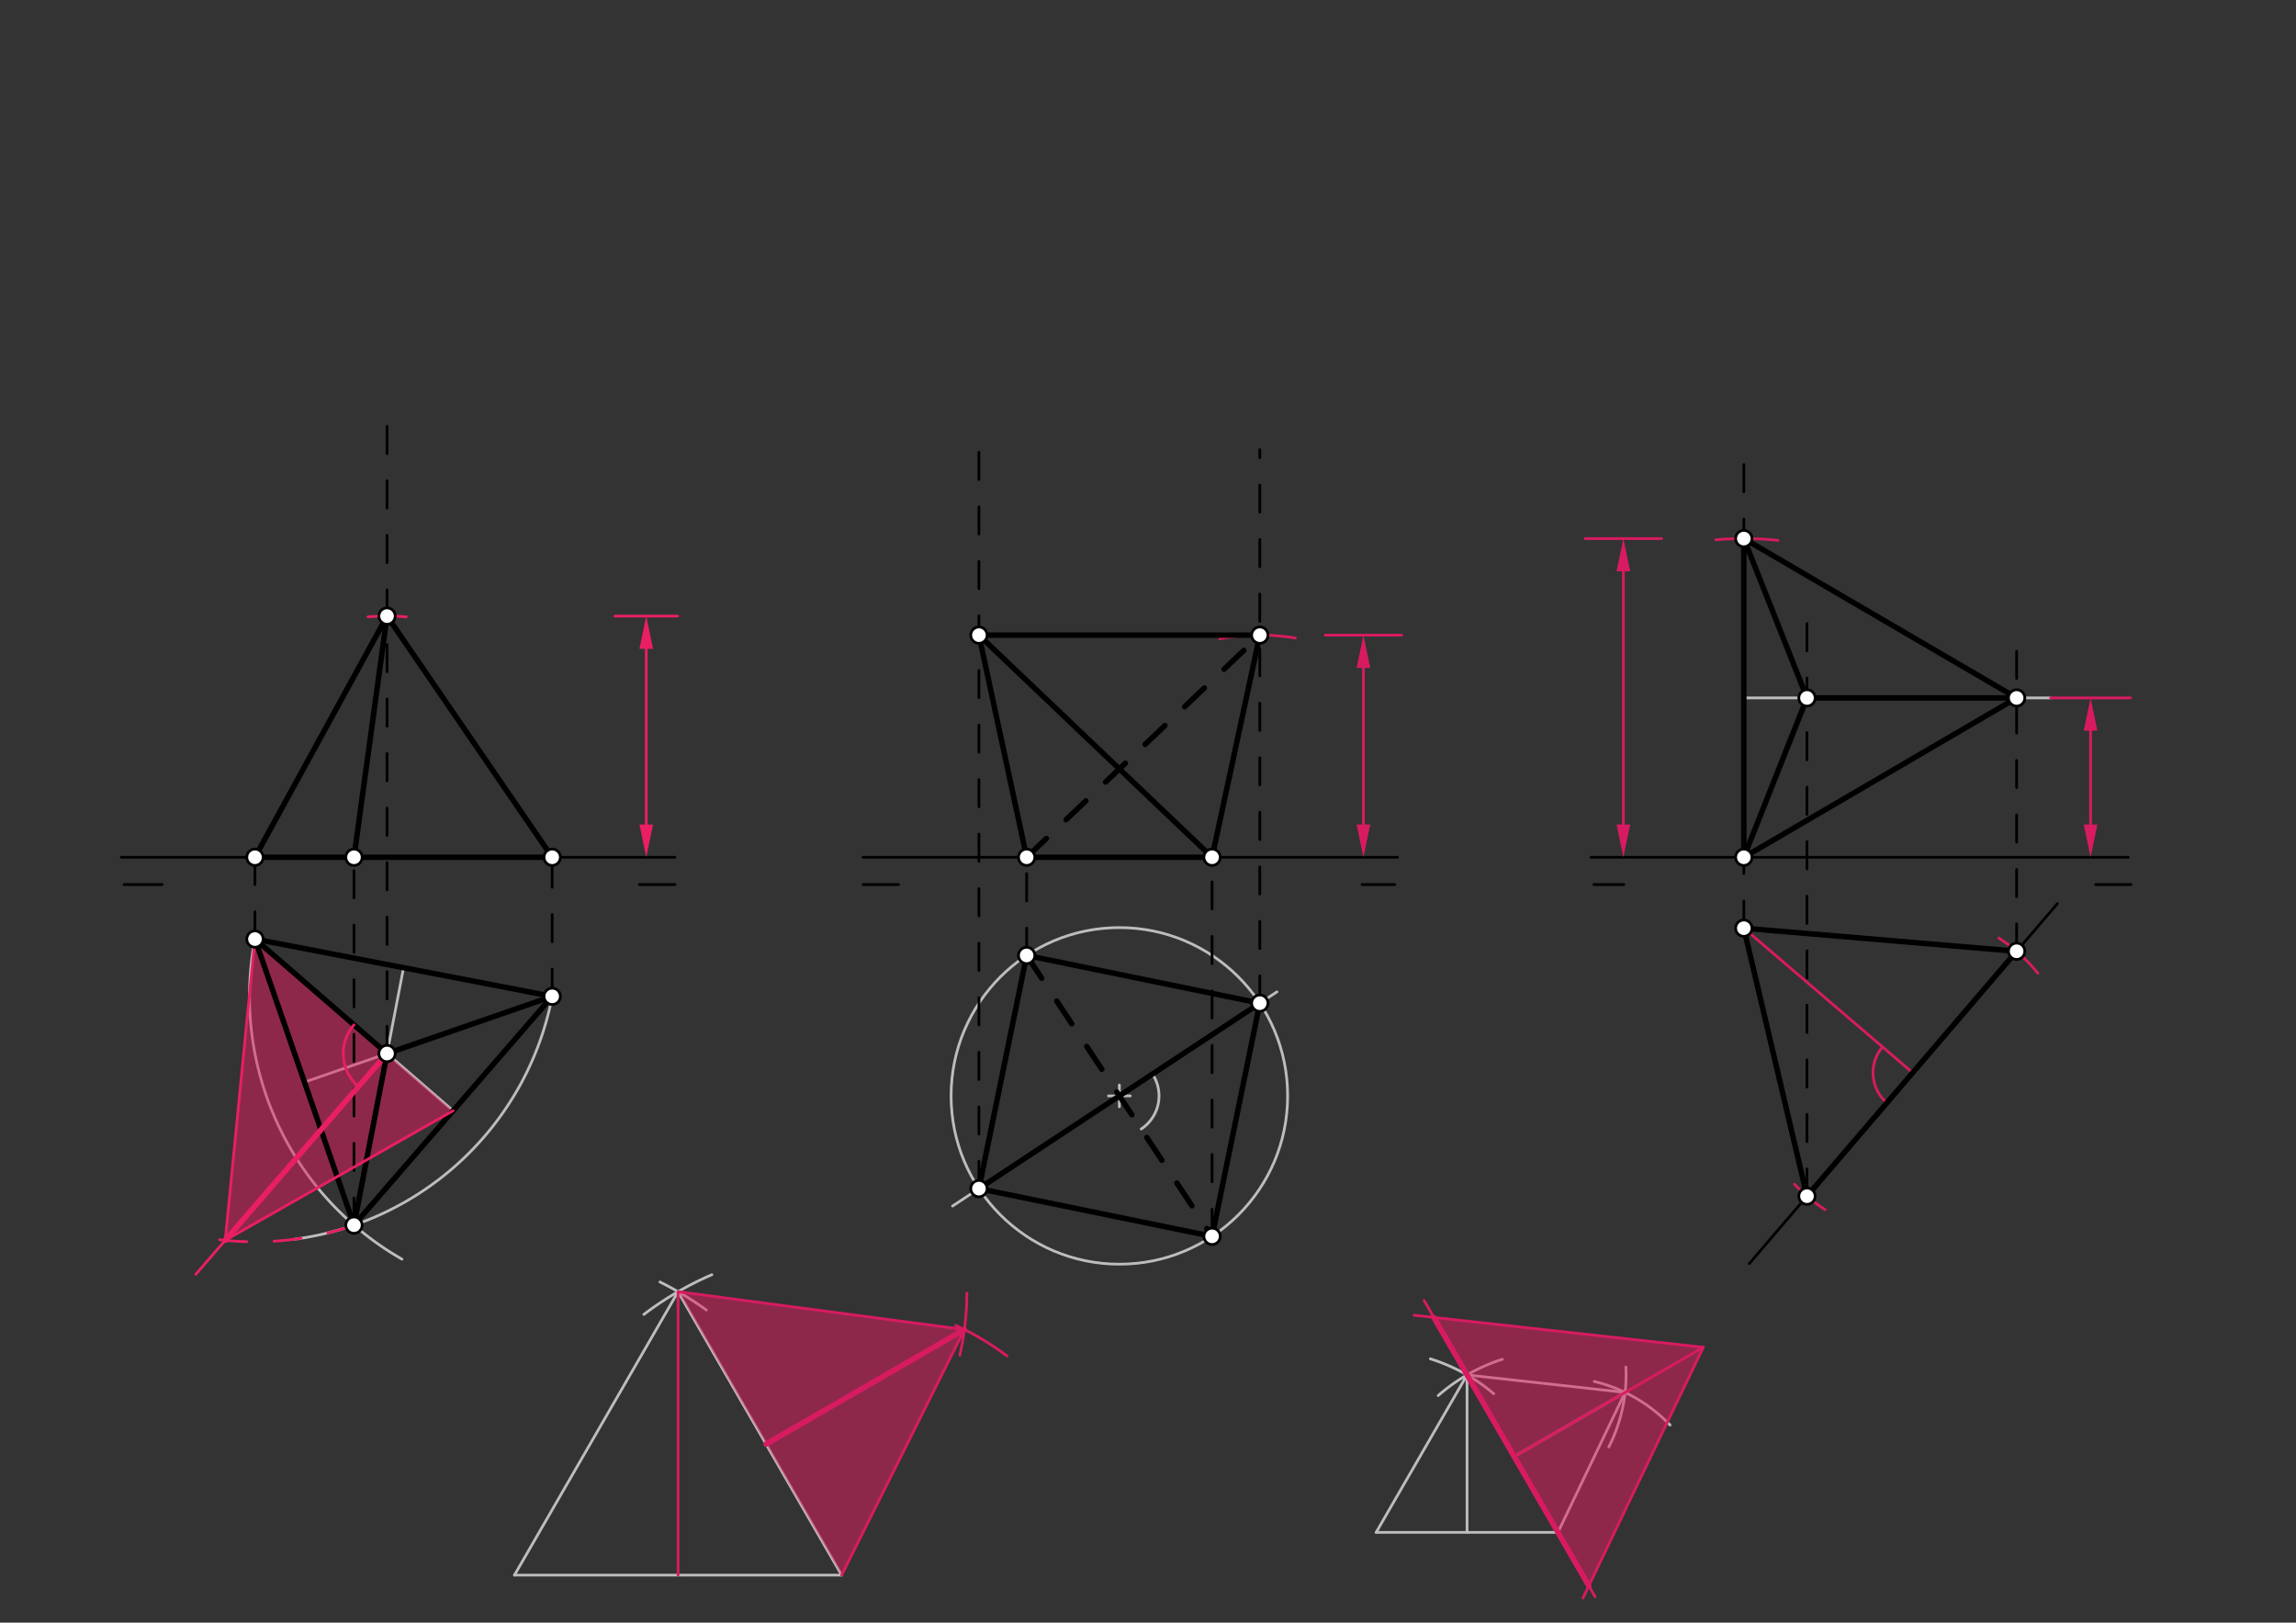 <svg xmlns="http://www.w3.org/2000/svg" class="svg--816" height="100%" preserveAspectRatio="xMidYMid meet" viewBox="0 0 842 595" width="100%"><rect x="0" y="0" width="842" height="595" fill="#333333" stroke="none"/><defs><marker id="marker-arrow" markerHeight="16" markerUnits="userSpaceOnUse" markerWidth="24" orient="auto-start-reverse" refX="24" refY="4" viewBox="0 0 24 8"><path d="M 0 0 L 24 4 L 0 8 z" stroke="inherit"></path></marker></defs><g class="aux-layer--949"><g class="element--733"><path d="M 93.5 344.344 A 111.005 111.005 0 0 0 147.407 461.711" fill="none" stroke="#BDBDBD" stroke-dasharray="none" stroke-linecap="round" stroke-width="1"></path></g><g class="element--733"><path d="M 202.5 365.344 A 111.005 111.005 0 0 1 108.024 454.394" fill="none" stroke="#BDBDBD" stroke-dasharray="none" stroke-linecap="round" stroke-width="1"></path></g><g class="element--733"><line stroke="#BDBDBD" stroke-dasharray="none" stroke-linecap="round" stroke-width="1" x1="93.5" x2="166.157" y1="344.344" y2="407.292"></line></g><g class="element--733"><line stroke="#BDBDBD" stroke-dasharray="none" stroke-linecap="round" stroke-width="1" x1="129.813" x2="148" y1="449.241" y2="354.844"></line></g><g class="element--733"><line stroke="#BDBDBD" stroke-dasharray="none" stroke-linecap="round" stroke-width="1" x1="202.5" x2="111.657" y1="365.344" y2="396.792"></line></g><g class="element--733"><g class="center--a87"><line x1="406.5" y1="401.844" x2="414.5" y2="401.844" stroke="#BDBDBD" stroke-width="1" stroke-linecap="round"></line><line x1="410.5" y1="397.844" x2="410.5" y2="405.844" stroke="#BDBDBD" stroke-width="1" stroke-linecap="round"></line><circle class="hit--87b" cx="410.5" cy="401.844" r="4" stroke="none" fill="transparent"></circle></g><circle cx="410.5" cy="401.844" fill="none" r="61.711" stroke="#BDBDBD" stroke-dasharray="none" stroke-width="1"></circle></g><g class="element--733"><line stroke="#BDBDBD" stroke-dasharray="none" stroke-linecap="round" stroke-width="1" x1="349.323" x2="468.278" y1="442.233" y2="363.699"></line></g><g class="element--733"><path d="M 422.632 393.834 A 14.538 14.538 0 0 1 418.51 413.976" fill="none" stroke="#BDBDBD" stroke-dasharray="none" stroke-linecap="round" stroke-width="1"></path></g><g class="element--733"><line stroke="#BDBDBD" stroke-dasharray="none" stroke-linecap="round" stroke-width="1" x1="188.667" x2="308.667" y1="577.562" y2="577.562"></line></g><g class="element--733"><path d="M 236.11 481.983 A 120 120 0 0 1 261.054 467.413" fill="none" stroke="#BDBDBD" stroke-dasharray="none" stroke-linecap="round" stroke-width="1"></path></g><g class="element--733"><path d="M 259.048 480.369 A 120 120 0 0 0 242.02 470.076" fill="none" stroke="#BDBDBD" stroke-dasharray="none" stroke-linecap="round" stroke-width="1"></path></g><g class="element--733"><line stroke="#BDBDBD" stroke-dasharray="none" stroke-linecap="round" stroke-width="1" x1="188.667" x2="248.667" y1="577.562" y2="473.639"></line></g><g class="element--733"><line stroke="#BDBDBD" stroke-dasharray="none" stroke-linecap="round" stroke-width="1" x1="248.667" x2="308.667" y1="473.639" y2="577.562"></line></g><g class="element--733"><line stroke="#BDBDBD" stroke-dasharray="none" stroke-linecap="round" stroke-width="1" x1="504.667" x2="571.333" y1="561.896" y2="561.896"></line></g><g class="element--733"><path d="M 550.933 498.427 A 66.667 66.667 0 0 0 527.433 511.724" fill="none" stroke="#BDBDBD" stroke-dasharray="none" stroke-linecap="round" stroke-width="1"></path></g><g class="element--733"><path d="M 547.787 511.052 A 66.667 66.667 0 0 0 524.552 498.264" fill="none" stroke="#BDBDBD" stroke-dasharray="none" stroke-linecap="round" stroke-width="1"></path></g><g class="element--733"><line stroke="#BDBDBD" stroke-dasharray="none" stroke-linecap="round" stroke-width="1" x1="538" x2="504.667" y1="504.161" y2="561.896"></line></g><g class="element--733"><line stroke="#BDBDBD" stroke-dasharray="none" stroke-linecap="round" stroke-width="1" x1="538" x2="571.333" y1="504.161" y2="561.896"></line></g><g class="element--733"><line stroke="#BDBDBD" stroke-dasharray="none" stroke-linecap="round" stroke-width="1" x1="538" x2="538" y1="504.161" y2="561.896"></line></g><g class="element--733"><path d="M 590 530.562 A 58.319 58.319 0 0 0 596.247 501.283" fill="none" stroke="#BDBDBD" stroke-dasharray="none" stroke-linecap="round" stroke-width="1"></path></g><g class="element--733"><path d="M 584.667 506.562 A 56.917 56.917 0 0 1 612.451 522.54" fill="none" stroke="#BDBDBD" stroke-dasharray="none" stroke-linecap="round" stroke-width="1"></path></g><g class="element--733"><line stroke="#BDBDBD" stroke-dasharray="none" stroke-linecap="round" stroke-width="1" x1="538" x2="595.964" y1="504.161" y2="510.584"></line></g><g class="element--733"><line stroke="#BDBDBD" stroke-dasharray="none" stroke-linecap="round" stroke-width="1" x1="595.964" x2="571.333" y1="510.584" y2="561.896"></line></g><g class="element--733"><line stroke="#BDBDBD" stroke-dasharray="none" stroke-linecap="round" stroke-width="1" x1="595.964" x2="555.272" y1="510.584" y2="534.077"></line></g><g class="element--733"><line stroke="#BDBDBD" stroke-dasharray="none" stroke-linecap="round" stroke-width="1" x1="639.5" x2="752" y1="255.914" y2="255.914"></line></g></g><g class="main-layer--75a"><g class="element--733"><g fill="#E91E63" opacity="0.5"><path d="M 93.5 344.344 L 93.5 344.344 L 166.157 407.292 L 82.59 454.811 L 82.59 454.811 L 94 344.188 Z" stroke="none"></path></g></g><g class="element--733"><g fill="#E91E63" opacity="0.5"><path d="M 248.667 473.639 L 353.671 487.526 L 308.667 577.562 L 248.667 473.639 Z" stroke="none"></path></g></g><g class="element--733"><g fill="#E91E63" opacity="0.5"><path d="M 525.828 483.078 L 624.64 494.028 L 582.652 581.5 L 525.828 483.078 Z" stroke="none"></path></g></g><g class="element--733"><line stroke="#000000" stroke-dasharray="none" stroke-linecap="round" stroke-width="1" x1="44.5" x2="247.5" y1="314.344" y2="314.344"></line></g><g class="element--733"><line stroke="#000000" stroke-dasharray="none" stroke-linecap="round" stroke-width="1" x1="45.5" x2="59.5" y1="324.344" y2="324.344"></line></g><g class="element--733"><line stroke="#000000" stroke-dasharray="none" stroke-linecap="round" stroke-width="1" x1="247.5" x2="234.5" y1="324.344" y2="324.344"></line></g><g class="element--733"><line stroke="#000000" stroke-dasharray="none" stroke-linecap="round" stroke-width="1" x1="316.5" x2="512.5" y1="314.344" y2="314.344"></line></g><g class="element--733"><line stroke="#000000" stroke-dasharray="none" stroke-linecap="round" stroke-width="1" x1="316.5" x2="329.5" y1="324.344" y2="324.344"></line></g><g class="element--733"><line stroke="#000000" stroke-dasharray="none" stroke-linecap="round" stroke-width="1" x1="511.5" x2="499.5" y1="324.344" y2="324.344"></line></g><g class="element--733"><line stroke="#000000" stroke-dasharray="none" stroke-linecap="round" stroke-width="1" x1="583.5" x2="780.5" y1="314.344" y2="314.344"></line></g><g class="element--733"><line stroke="#000000" stroke-dasharray="none" stroke-linecap="round" stroke-width="1" x1="584.5" x2="595.5" y1="324.344" y2="324.344"></line></g><g class="element--733"><line stroke="#000000" stroke-dasharray="none" stroke-linecap="round" stroke-width="1" x1="781.5" x2="768.5" y1="324.344" y2="324.344"></line></g><g class="element--733"><line stroke="#000000" stroke-dasharray="none" stroke-linecap="round" stroke-width="1" x1="754.5" x2="641.5" y1="331.344" y2="463.344"></line></g><g class="element--733"><line stroke="#000000" stroke-dasharray="none" stroke-linecap="round" stroke-width="2" x1="93.5" x2="202.5" y1="344.344" y2="365.344"></line></g><g class="element--733"><line stroke="#000000" stroke-dasharray="none" stroke-linecap="round" stroke-width="2" x1="93.5" x2="129.813" y1="344.344" y2="449.241"></line></g><g class="element--733"><line stroke="#000000" stroke-dasharray="none" stroke-linecap="round" stroke-width="2" x1="129.813" x2="202.5" y1="449.241" y2="365.344"></line></g><g class="element--733"><line stroke="#000000" stroke-dasharray="10" stroke-linecap="round" stroke-width="1" x1="93.5" x2="93.5" y1="344.344" y2="314.344"></line></g><g class="element--733"><line stroke="#000000" stroke-dasharray="10" stroke-linecap="round" stroke-width="1" x1="129.813" x2="129.813" y1="449.241" y2="314.344"></line></g><g class="element--733"><line stroke="#000000" stroke-dasharray="10" stroke-linecap="round" stroke-width="1" x1="202.5" x2="202.5" y1="365.344" y2="314.344"></line></g><g class="element--733"><line stroke="#000000" stroke-dasharray="none" stroke-linecap="round" stroke-width="2" x1="93.5" x2="141.938" y1="344.344" y2="386.309"></line></g><g class="element--733"><line stroke="#000000" stroke-dasharray="none" stroke-linecap="round" stroke-width="2" x1="129.813" x2="141.938" y1="449.241" y2="386.309"></line></g><g class="element--733"><line stroke="#000000" stroke-dasharray="none" stroke-linecap="round" stroke-width="2" x1="202.5" x2="141.938" y1="365.344" y2="386.309"></line></g><g class="element--733"><line stroke="#000000" stroke-dasharray="10" stroke-linecap="round" stroke-width="1" x1="141.938" x2="141.938" y1="386.309" y2="156.275"></line></g><g class="element--733"><line stroke="#E91E63" stroke-dasharray="none" stroke-linecap="round" stroke-width="1" x1="141.938" x2="71.781" y1="386.309" y2="467.286"></line></g><g class="element--733"><path d="M 129.813 375.805 A 16.042 16.042 0 0 0 131.434 398.434" fill="none" stroke="#E91E63" stroke-dasharray="none" stroke-linecap="round" stroke-width="1"></path></g><g class="element--733"><path d="M 129.813 449.241 A 111.005 111.005 0 0 1 74.816 453.765" fill="none" stroke="#E91E63" stroke-dasharray="10" stroke-linecap="round" stroke-width="1"></path></g><g class="element--733"><line stroke="#E91E63" stroke-dasharray="none" stroke-linecap="round" stroke-width="2" x1="141.938" x2="82.59" y1="386.309" y2="454.811"></line></g><g class="element--733"><line stroke="#E91E63" stroke-dasharray="none" stroke-linecap="round" stroke-width="1" x1="93.5" x2="82.59" y1="344.344" y2="454.811"></line></g><g class="element--733"><line stroke="#E91E63" stroke-dasharray="none" stroke-linecap="round" stroke-width="1" x1="82.59" x2="166.157" y1="454.811" y2="407.292"></line></g><g class="element--733"><path d="M 149 226.188 A 88.439 88.439 0 0 0 134.96 226.181" fill="none" stroke="#E91E63" stroke-dasharray="none" stroke-linecap="round" stroke-width="1"></path></g><g class="element--733"><line stroke="#E91E63" stroke-dasharray="none" stroke-linecap="round" stroke-width="1" x1="248.5" x2="225.5" y1="225.905" y2="225.905"></line></g><g class="element--733"><line stroke="#E91E63" stroke-dasharray="none" stroke-linecap="round" stroke-width="1" x1="237" x2="237" y1="237.905" y2="302.344"></line><path d="M237,225.905 l12,2.5 l0,-5 z" fill="#E91E63" stroke="#E91E63" stroke-width="0" transform="rotate(90, 237, 225.905)"></path><path d="M237,314.344 l12,2.5 l0,-5 z" fill="#E91E63" stroke="#E91E63" stroke-width="0" transform="rotate(270, 237, 314.344)"></path></g><g class="element--733"><line stroke="#000000" stroke-dasharray="none" stroke-linecap="round" stroke-width="2" x1="93.5" x2="141.938" y1="314.344" y2="225.905"></line></g><g class="element--733"><line stroke="#000000" stroke-dasharray="none" stroke-linecap="round" stroke-width="2" x1="129.813" x2="141.938" y1="314.344" y2="225.905"></line></g><g class="element--733"><line stroke="#000000" stroke-dasharray="none" stroke-linecap="round" stroke-width="2" x1="202.5" x2="141.938" y1="314.344" y2="225.905"></line></g><g class="element--733"><line stroke="#000000" stroke-dasharray="none" stroke-linecap="round" stroke-width="2" x1="93.5" x2="202.5" y1="314.344" y2="314.344"></line></g><g class="element--733"><line stroke="#000000" stroke-dasharray="10" stroke-linecap="round" stroke-width="2" x1="376.5" x2="444.5" y1="350.344" y2="453.344"></line></g><g class="element--733"><line stroke="#000000" stroke-dasharray="none" stroke-linecap="round" stroke-width="2" x1="376.5" x2="462" y1="350.344" y2="367.844"></line></g><g class="element--733"><line stroke="#000000" stroke-dasharray="none" stroke-linecap="round" stroke-width="2" x1="462" x2="444.5" y1="367.844" y2="453.344"></line></g><g class="element--733"><line stroke="#000000" stroke-dasharray="none" stroke-linecap="round" stroke-width="2" x1="444.5" x2="359" y1="453.344" y2="435.844"></line></g><g class="element--733"><line stroke="#000000" stroke-dasharray="none" stroke-linecap="round" stroke-width="2" x1="359" x2="376.5" y1="435.844" y2="350.344"></line></g><g class="element--733"><line stroke="#000000" stroke-dasharray="none" stroke-linecap="round" stroke-width="2" x1="359" x2="462" y1="435.844" y2="367.844"></line></g><g class="element--733"><line stroke="#000000" stroke-dasharray="10" stroke-linecap="round" stroke-width="1" x1="376.5" x2="376.5" y1="350.344" y2="314.344"></line></g><g class="element--733"><line stroke="#000000" stroke-dasharray="10" stroke-linecap="round" stroke-width="1" x1="444.5" x2="444.5" y1="453.344" y2="314.344"></line></g><g class="element--733"><line stroke="#D81B60" stroke-dasharray="none" stroke-linecap="round" stroke-width="1" x1="248.667" x2="248.667" y1="473.639" y2="577.562"></line></g><g class="element--733"><path d="M 369.295 497.212 A 100.658 100.658 0 0 0 350.482 486.001" fill="none" stroke="#D81B60" stroke-dasharray="none" stroke-linecap="round" stroke-width="1"></path></g><g class="element--733"><path d="M 352 496.896 A 105.918 105.918 0 0 0 354.583 474.211" fill="none" stroke="#D81B60" stroke-dasharray="none" stroke-linecap="round" stroke-width="1"></path></g><g class="element--733"><line stroke="#D81B60" stroke-dasharray="none" stroke-linecap="round" stroke-width="1" x1="353.671" x2="248.667" y1="487.526" y2="473.639"></line></g><g class="element--733"><line stroke="#D81B60" stroke-dasharray="none" stroke-linecap="round" stroke-width="1" x1="353.671" x2="308.667" y1="487.526" y2="577.562"></line></g><g class="element--733"><line stroke="#D81B60" stroke-dasharray="none" stroke-linecap="round" stroke-width="2" x1="353.671" x2="280.93" y1="487.526" y2="529.522"></line></g><g class="element--733"><line stroke="#000000" stroke-dasharray="10" stroke-linecap="round" stroke-width="1" x1="359" x2="359" y1="435.844" y2="158.229"></line></g><g class="element--733"><line stroke="#000000" stroke-dasharray="10" stroke-linecap="round" stroke-width="1" x1="462" x2="462" y1="367.844" y2="164.896"></line></g><g class="element--733"><path d="M 447.333 234.229 A 81.446 81.446 0 0 1 475.037 233.948" fill="none" stroke="#D81B60" stroke-dasharray="none" stroke-linecap="round" stroke-width="1"></path></g><g class="element--733"><line stroke="#D81B60" stroke-dasharray="none" stroke-linecap="round" stroke-width="1" x1="514" x2="486" y1="232.898" y2="232.898"></line></g><g class="element--733"><line stroke="#D81B60" stroke-dasharray="none" stroke-linecap="round" stroke-width="1" x1="500" x2="500" y1="244.898" y2="302.344"></line><path d="M500,232.898 l12,2.5 l0,-5 z" fill="#D81B60" stroke="#D81B60" stroke-width="0" transform="rotate(90, 500, 232.898)"></path><path d="M500,314.344 l12,2.5 l0,-5 z" fill="#D81B60" stroke="#D81B60" stroke-width="0" transform="rotate(270, 500, 314.344)"></path></g><g class="element--733"><line stroke="#000000" stroke-dasharray="none" stroke-linecap="round" stroke-width="2" x1="462" x2="359" y1="232.898" y2="232.898"></line></g><g class="element--733"><line stroke="#000000" stroke-dasharray="none" stroke-linecap="round" stroke-width="2" x1="359" x2="376.5" y1="232.898" y2="314.344"></line></g><g class="element--733"><line stroke="#000000" stroke-dasharray="none" stroke-linecap="round" stroke-width="2" x1="376.5" x2="444.5" y1="314.344" y2="314.344"></line></g><g class="element--733"><line stroke="#000000" stroke-dasharray="none" stroke-linecap="round" stroke-width="2" x1="444.5" x2="462" y1="314.344" y2="232.898"></line></g><g class="element--733"><line stroke="#000000" stroke-dasharray="none" stroke-linecap="round" stroke-width="2" x1="444.5" x2="359" y1="314.344" y2="232.898"></line></g><g class="element--733"><line stroke="#000000" stroke-dasharray="10" stroke-linecap="round" stroke-width="2" x1="376.5" x2="462" y1="314.344" y2="232.898"></line></g><g class="element--733"><line stroke="#000000" stroke-dasharray="10" stroke-linecap="round" stroke-width="1" x1="639.5" x2="639.5" y1="340.344" y2="163.562"></line></g><g class="element--733"><line stroke="#D81B60" stroke-dasharray="none" stroke-linecap="round" stroke-width="1" x1="639.5" x2="701.419" y1="340.344" y2="393.35"></line></g><g class="element--733"><path d="M 690.379 383.899 A 14.533 14.533 0 0 0 691.968 404.39" fill="none" stroke="#D81B60" stroke-dasharray="none" stroke-linecap="round" stroke-width="1"></path></g><g class="element--733"><line stroke="#D81B60" stroke-dasharray="none" stroke-linecap="round" stroke-width="1" x1="555.272" x2="624.64" y1="534.077" y2="494.028"></line></g><g class="element--733"><line stroke="#D81B60" stroke-dasharray="none" stroke-linecap="round" stroke-width="1" x1="624.64" x2="580.513" y1="494.028" y2="585.956"></line></g><g class="element--733"><line stroke="#D81B60" stroke-dasharray="none" stroke-linecap="round" stroke-width="1" x1="624.64" x2="518.549" y1="494.028" y2="482.272"></line></g><g class="element--733"><line stroke="#D81B60" stroke-dasharray="none" stroke-linecap="round" stroke-width="1" x1="555.272" x2="584.971" y1="534.077" y2="585.517"></line></g><g class="element--733"><line stroke="#D81B60" stroke-dasharray="none" stroke-linecap="round" stroke-width="1" x1="555.272" x2="522.251" y1="534.077" y2="476.882"></line></g><g class="element--733"><line stroke="#D81B60" stroke-dasharray="none" stroke-linecap="round" stroke-width="2" x1="525.828" x2="582.652" y1="483.078" y2="581.5"></line></g><g class="element--733"><path d="M 747.333 356.896 A 58.626 58.626 0 0 0 733.019 343.969" fill="none" stroke="#D81B60" stroke-dasharray="none" stroke-linecap="round" stroke-width="1"></path></g><g class="element--733"><path d="M 669.333 443.562 A 59.588 59.588 0 0 1 658.071 434.237" fill="none" stroke="#D81B60" stroke-dasharray="none" stroke-linecap="round" stroke-width="1"></path></g><g class="element--733"><line stroke="#000000" stroke-dasharray="none" stroke-linecap="round" stroke-width="2" x1="662.668" x2="739.545" y1="438.617" y2="348.814"></line></g><g class="element--733"><line stroke="#000000" stroke-dasharray="none" stroke-linecap="round" stroke-width="2" x1="739.545" x2="639.5" y1="348.814" y2="340.344"></line></g><g class="element--733"><line stroke="#000000" stroke-dasharray="none" stroke-linecap="round" stroke-width="2" x1="639.5" x2="662.668" y1="340.344" y2="438.617"></line></g><g class="element--733"><path d="M 652.008 198.156 A 116.859 116.859 0 0 0 629.249 197.936" fill="none" stroke="#D81B60" stroke-dasharray="none" stroke-linecap="round" stroke-width="1"></path></g><g class="element--733"><line stroke="#D81B60" stroke-dasharray="none" stroke-linecap="round" stroke-width="1" x1="581.333" x2="609.333" y1="197.485" y2="197.485"></line></g><g class="element--733"><line stroke="#D81B60" stroke-dasharray="none" stroke-linecap="round" stroke-width="1" x1="595.333" x2="595.333" y1="209.485" y2="302.344"></line><path d="M595.333,197.485 l12,2.5 l0,-5 z" fill="#D81B60" stroke="#D81B60" stroke-width="0" transform="rotate(90, 595.333, 197.485)"></path><path d="M595.333,314.344 l12,2.5 l0,-5 z" fill="#D81B60" stroke="#D81B60" stroke-width="0" transform="rotate(270, 595.333, 314.344)"></path></g><g class="element--733"><line stroke="#000000" stroke-dasharray="none" stroke-linecap="round" stroke-width="2" x1="639.5" x2="639.5" y1="314.344" y2="197.485"></line></g><g class="element--733"><line stroke="#000000" stroke-dasharray="10" stroke-linecap="round" stroke-width="1" x1="662.668" x2="662.668" y1="438.617" y2="228.229"></line></g><g class="element--733"><line stroke="#000000" stroke-dasharray="10" stroke-linecap="round" stroke-width="1" x1="739.545" x2="739.545" y1="348.814" y2="230.229"></line></g><g class="element--733"><line stroke="#D81B60" stroke-dasharray="none" stroke-linecap="round" stroke-width="1" x1="781.333" x2="752" y1="255.914" y2="255.914"></line></g><g class="element--733"><line stroke="#D81B60" stroke-dasharray="none" stroke-linecap="round" stroke-width="1" x1="766.667" x2="766.667" y1="267.914" y2="302.344"></line><path d="M766.667,255.914 l12,2.5 l0,-5 z" fill="#D81B60" stroke="#D81B60" stroke-width="0" transform="rotate(90, 766.667, 255.914)"></path><path d="M766.667,314.344 l12,2.5 l0,-5 z" fill="#D81B60" stroke="#D81B60" stroke-width="0" transform="rotate(270, 766.667, 314.344)"></path></g><g class="element--733"><line stroke="#000000" stroke-dasharray="none" stroke-linecap="round" stroke-width="2" x1="639.5" x2="739.545" y1="197.485" y2="255.914"></line></g><g class="element--733"><line stroke="#000000" stroke-dasharray="none" stroke-linecap="round" stroke-width="2" x1="739.545" x2="639.5" y1="255.914" y2="314.344"></line></g><g class="element--733"><line stroke="#000000" stroke-dasharray="none" stroke-linecap="round" stroke-width="2" x1="662.668" x2="739.545" y1="255.914" y2="255.914"></line></g><g class="element--733"><line stroke="#000000" stroke-dasharray="none" stroke-linecap="round" stroke-width="2" x1="662.668" x2="639.5" y1="255.914" y2="197.485"></line></g><g class="element--733"><line stroke="#000000" stroke-dasharray="none" stroke-linecap="round" stroke-width="2" x1="662.668" x2="639.5" y1="255.914" y2="314.344"></line></g><g class="element--733"><circle cx="93.5" cy="344.344" r="3" stroke="#000000" stroke-width="1" fill="#ffffff"></circle>}</g><g class="element--733"><circle cx="202.5" cy="365.344" r="3" stroke="#000000" stroke-width="1" fill="#ffffff"></circle>}</g><g class="element--733"><circle cx="376.5" cy="350.344" r="3" stroke="#000000" stroke-width="1" fill="#ffffff"></circle>}</g><g class="element--733"><circle cx="444.5" cy="453.344" r="3" stroke="#000000" stroke-width="1" fill="#ffffff"></circle>}</g><g class="element--733"><circle cx="639.5" cy="340.344" r="3" stroke="#000000" stroke-width="1" fill="#ffffff"></circle>}</g><g class="element--733"><circle cx="129.813" cy="449.241" r="3" stroke="#000000" stroke-width="1" fill="#ffffff"></circle>}</g><g class="element--733"><circle cx="93.5" cy="314.344" r="3" stroke="#000000" stroke-width="1" fill="#ffffff"></circle>}</g><g class="element--733"><circle cx="129.813" cy="314.344" r="3" stroke="#000000" stroke-width="1" fill="#ffffff"></circle>}</g><g class="element--733"><circle cx="202.5" cy="314.344" r="3" stroke="#000000" stroke-width="1" fill="#ffffff"></circle>}</g><g class="element--733"><circle cx="141.938" cy="386.309" r="3" stroke="#000000" stroke-width="1" fill="#ffffff"></circle>}</g><g class="element--733"><circle cx="141.938" cy="225.905" r="3" stroke="#000000" stroke-width="1" fill="#ffffff"></circle>}</g><g class="element--733"><circle cx="359" cy="435.844" r="3" stroke="#000000" stroke-width="1" fill="#ffffff"></circle>}</g><g class="element--733"><circle cx="462" cy="367.844" r="3" stroke="#000000" stroke-width="1" fill="#ffffff"></circle>}</g><g class="element--733"><circle cx="376.5" cy="314.344" r="3" stroke="#000000" stroke-width="1" fill="#ffffff"></circle>}</g><g class="element--733"><circle cx="444.5" cy="314.344" r="3" stroke="#000000" stroke-width="1" fill="#ffffff"></circle>}</g><g class="element--733"><circle cx="462" cy="232.898" r="3" stroke="#000000" stroke-width="1" fill="#ffffff"></circle>}</g><g class="element--733"><circle cx="359" cy="232.898" r="3" stroke="#000000" stroke-width="1" fill="#ffffff"></circle>}</g><g class="element--733"><circle cx="639.5" cy="314.344" r="3" stroke="#000000" stroke-width="1" fill="#ffffff"></circle>}</g><g class="element--733"><circle cx="662.668" cy="438.617" r="3" stroke="#000000" stroke-width="1" fill="#ffffff"></circle>}</g><g class="element--733"><circle cx="739.545" cy="348.814" r="3" stroke="#000000" stroke-width="1" fill="#ffffff"></circle>}</g><g class="element--733"><circle cx="639.5" cy="197.485" r="3" stroke="#000000" stroke-width="1" fill="#ffffff"></circle>}</g><g class="element--733"><circle cx="662.668" cy="255.914" r="3" stroke="#000000" stroke-width="1" fill="#ffffff"></circle>}</g><g class="element--733"><circle cx="739.545" cy="255.914" r="3" stroke="#000000" stroke-width="1" fill="#ffffff"></circle>}</g></g><g class="snaps-layer--ac6"></g><g class="temp-layer--52d"></g></svg>